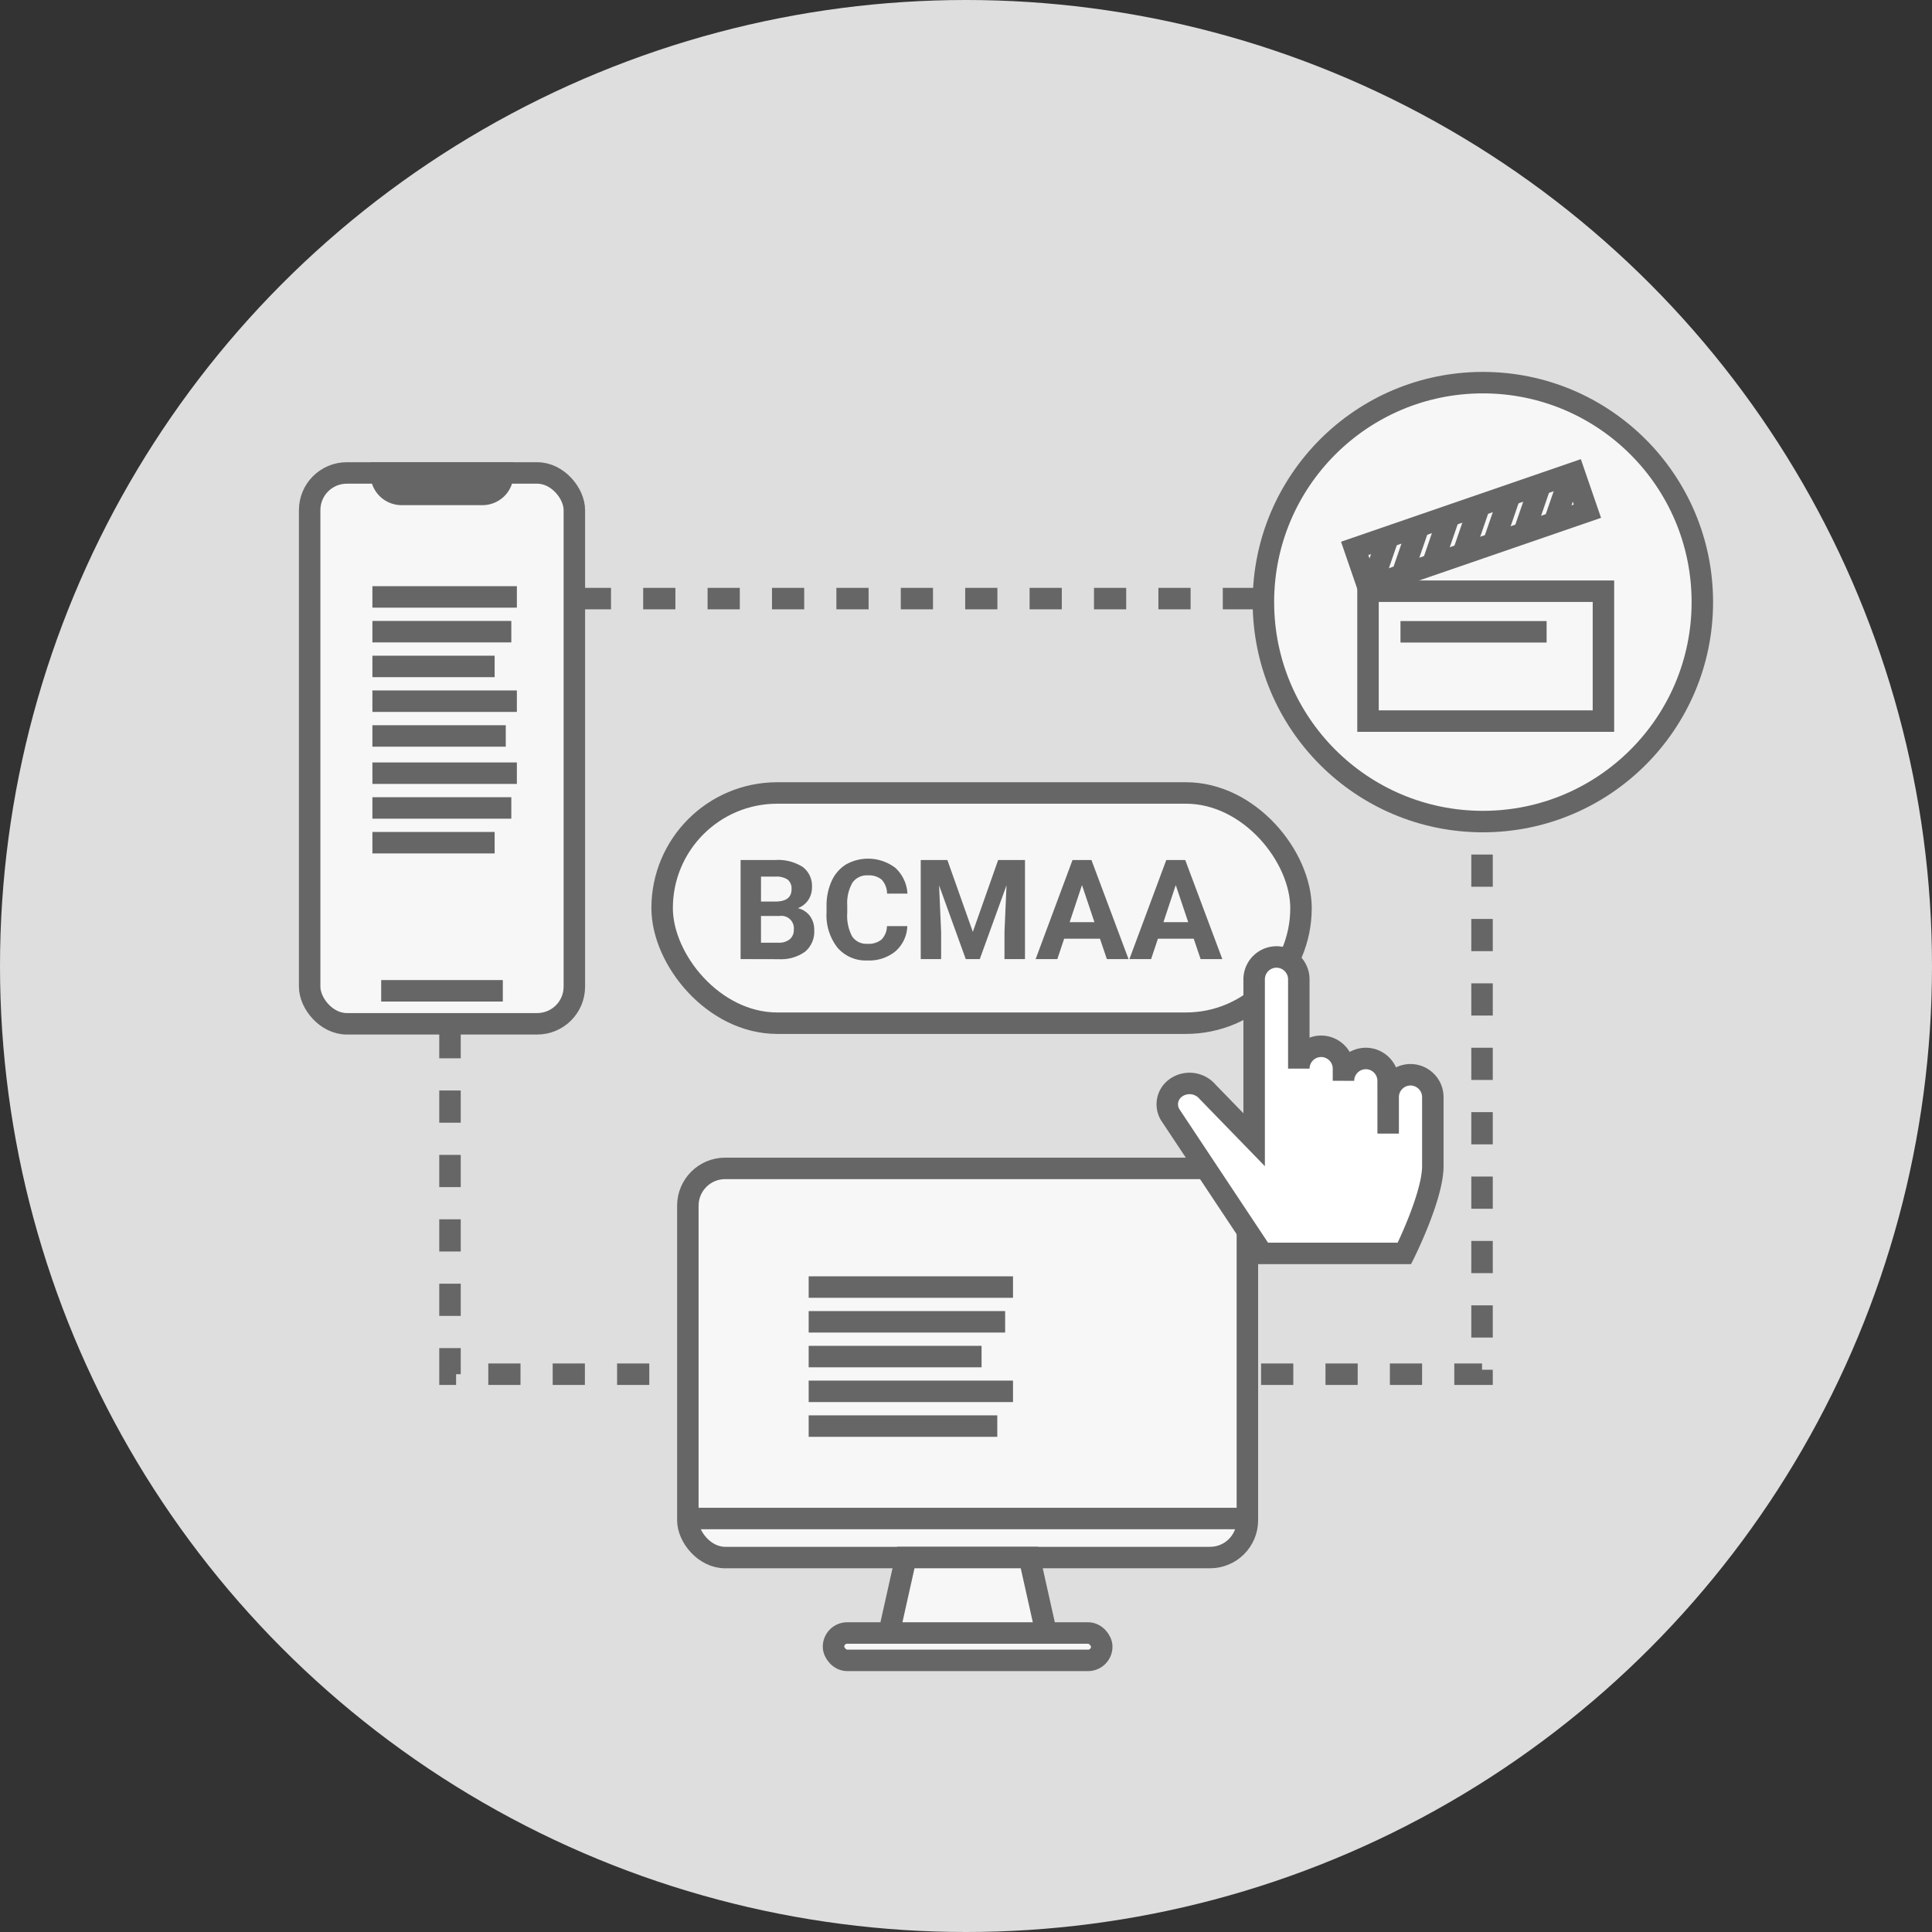 <svg xmlns="http://www.w3.org/2000/svg" width="180" height="180" viewBox="0 0 180 180"><rect x="0" y="0" width="180" height="180" fill="#333333" stroke="none"/><defs><style>.a{fill:#dedede;}.b,.e{fill:none;}.b,.c,.d,.e{stroke:#666;stroke-miterlimit:10;stroke-width:2px;}.b{stroke-dasharray:3;}.c{fill:#f7f7f7;}.d{fill:#fff;}.f{fill:#666;}</style></defs><g transform="translate(-460 -434)"><circle class="a" cx="90" cy="90" r="90" transform="translate(460 434)"/><g transform="translate(239.01 50.316)"><rect class="b" width="96.153" height="72.262" transform="translate(262.915 439.453)"/><rect class="c" width="52.13" height="36.257" rx="3.474" transform="translate(285.076 492.54)"/><rect class="c" width="24.991" height="2.551" rx="1.275" transform="translate(298.646 535.826)"/><path class="c" d="M337.349,574.124H322.706l1.571-7.029h11.5Z" transform="translate(-18.886 -38.299)"/><line class="d" x2="52.173" transform="translate(285.046 525.16)"/><rect class="c" width="59.522" height="21.45" rx="10.725" transform="translate(282.679 457.563)"/><g transform="translate(249.84 427.748)"><rect class="c" width="24.661" height="51.321" rx="3.461"/><path class="c" d="M0,0H11.331a0,0,0,0,1,0,0V.1A1.9,1.9,0,0,1,9.435,2H1.9A1.9,1.9,0,0,1,0,.1V0A0,0,0,0,1,0,0Z" transform="translate(6.665)"/><line class="c" x2="11.331" transform="translate(6.665 48.247)"/></g><g transform="translate(329.745 472.842)"><path class="d" d="M371.529,508.019v-3.4a2.087,2.087,0,0,1,2.081-2.081h0a2.086,2.086,0,0,1,2.08,2.081v6.431c0,2.837-2.648,8.133-2.648,8.133H359.8l-8.579-12.922a1.876,1.876,0,0,1,.48-2.472h0a2.205,2.205,0,0,1,3.011.344l4.331,4.458V493.643a2.086,2.086,0,0,1,2.08-2.08h0a2.086,2.086,0,0,1,2.081,2.08v8.322a2.087,2.087,0,0,1,2.08-2.08h0a2.087,2.087,0,0,1,2.081,2.08V503.1a2.087,2.087,0,0,1,2.081-2.08h0a2.087,2.087,0,0,1,2.08,2.08Z" transform="translate(-350.952 -491.563)"/></g><line class="c" x2="19.037" transform="translate(296.332 503.596)"/><line class="c" x2="18.305" transform="translate(296.332 506.834)"/><line class="c" x2="16.108" transform="translate(296.332 510.073)"/><line class="c" x2="19.037" transform="translate(296.332 513.311)"/><line class="c" x2="17.572" transform="translate(296.332 516.55)"/><line class="c" x2="13.46" transform="translate(255.686 439.297)"/><line class="c" x2="12.942" transform="translate(255.686 442.535)"/><line class="c" x2="11.389" transform="translate(255.686 445.774)"/><line class="c" x2="13.46" transform="translate(255.686 449.012)"/><line class="c" x2="12.425" transform="translate(255.686 452.251)"/><line class="c" x2="13.46" transform="translate(255.686 455.72)"/><line class="c" x2="12.942" transform="translate(255.686 458.959)"/><circle class="c" cx="20.447" cy="20.447" r="20.447" transform="translate(338.699 419.334)"/><line class="c" x2="11.389" transform="translate(255.686 462.197)"/><rect class="e" width="21.935" height="12.102" transform="translate(348.444 438.765)"/><line class="e" x2="13.615" transform="translate(351.47 442.547)"/><g transform="translate(347.202 427.733)"><rect class="e" width="21.63" height="3.782" transform="translate(0 7.043) rotate(-19.002)"/><line class="e" x1="1.56" y2="4.537" transform="translate(1.576 5.963)"/><line class="e" x1="1.56" y2="4.537" transform="translate(4.412 4.986)"/><line class="e" x1="1.56" y2="4.537" transform="translate(7.248 4.009)"/><line class="e" x1="1.56" y2="4.537" transform="translate(10.084 3.033)"/><line class="e" x1="1.56" y2="4.537" transform="translate(12.92 2.056)"/><line class="e" x1="1.56" y2="4.537" transform="translate(15.756 1.079)"/><line class="e" x1="1.56" y2="4.537" transform="translate(18.592 0.103)"/></g><g transform="translate(208.115 -1339.9)"><path class="f" d="M81.875,1812.941v-9.23h3.233a4.254,4.254,0,0,1,2.549.643,2.2,2.2,0,0,1,.868,1.886,2.081,2.081,0,0,1-.349,1.2,2.01,2.01,0,0,1-.969.758,1.95,1.95,0,0,1,1.119.716,2.121,2.121,0,0,1,.408,1.319,2.437,2.437,0,0,1-.849,2.016,3.833,3.833,0,0,1-2.422.7Zm1.9-5.363h1.407q1.44-.025,1.439-1.147a1.062,1.062,0,0,0-.364-.9,1.925,1.925,0,0,0-1.151-.275H83.777Zm0,1.344v2.491h1.629a1.573,1.573,0,0,0,1.049-.319,1.1,1.1,0,0,0,.378-.885,1.159,1.159,0,0,0-1.313-1.287Z"/><path class="f" d="M97.407,1809.867a3.268,3.268,0,0,1-1.1,2.345,3.862,3.862,0,0,1-2.615.856,3.473,3.473,0,0,1-2.793-1.195,4.9,4.9,0,0,1-1.017-3.28v-.565a5.529,5.529,0,0,1,.469-2.346,3.52,3.52,0,0,1,1.34-1.556,4.191,4.191,0,0,1,4.6.314,3.508,3.508,0,0,1,1.128,2.4h-1.9a1.932,1.932,0,0,0-.5-1.3,1.847,1.847,0,0,0-1.3-.4,1.617,1.617,0,0,0-1.423.682,3.813,3.813,0,0,0-.485,2.114v.7a4.088,4.088,0,0,0,.453,2.187,1.586,1.586,0,0,0,1.43.691,1.874,1.874,0,0,0,1.315-.4,1.817,1.817,0,0,0,.5-1.245Z"/><path class="f" d="M101.141,1803.711l2.371,6.694,2.358-6.694h2.5v9.23H106.46v-2.523l.19-4.356-2.491,6.879h-1.306l-2.486-6.872.191,4.349v2.523h-1.9v-9.23Z"/><path class="f" d="M115.354,1811.039H112.02l-.634,1.9h-2.023l3.436-9.23h1.763l3.455,9.23H116Zm-2.821-1.54h2.308l-1.16-3.455Z"/><path class="f" d="M124.09,1811.039h-3.334l-.634,1.9H118.1l3.436-9.23H123.3l3.455,9.23h-2.022Zm-2.82-1.54h2.307l-1.16-3.455Z"/></g></g></g></svg>